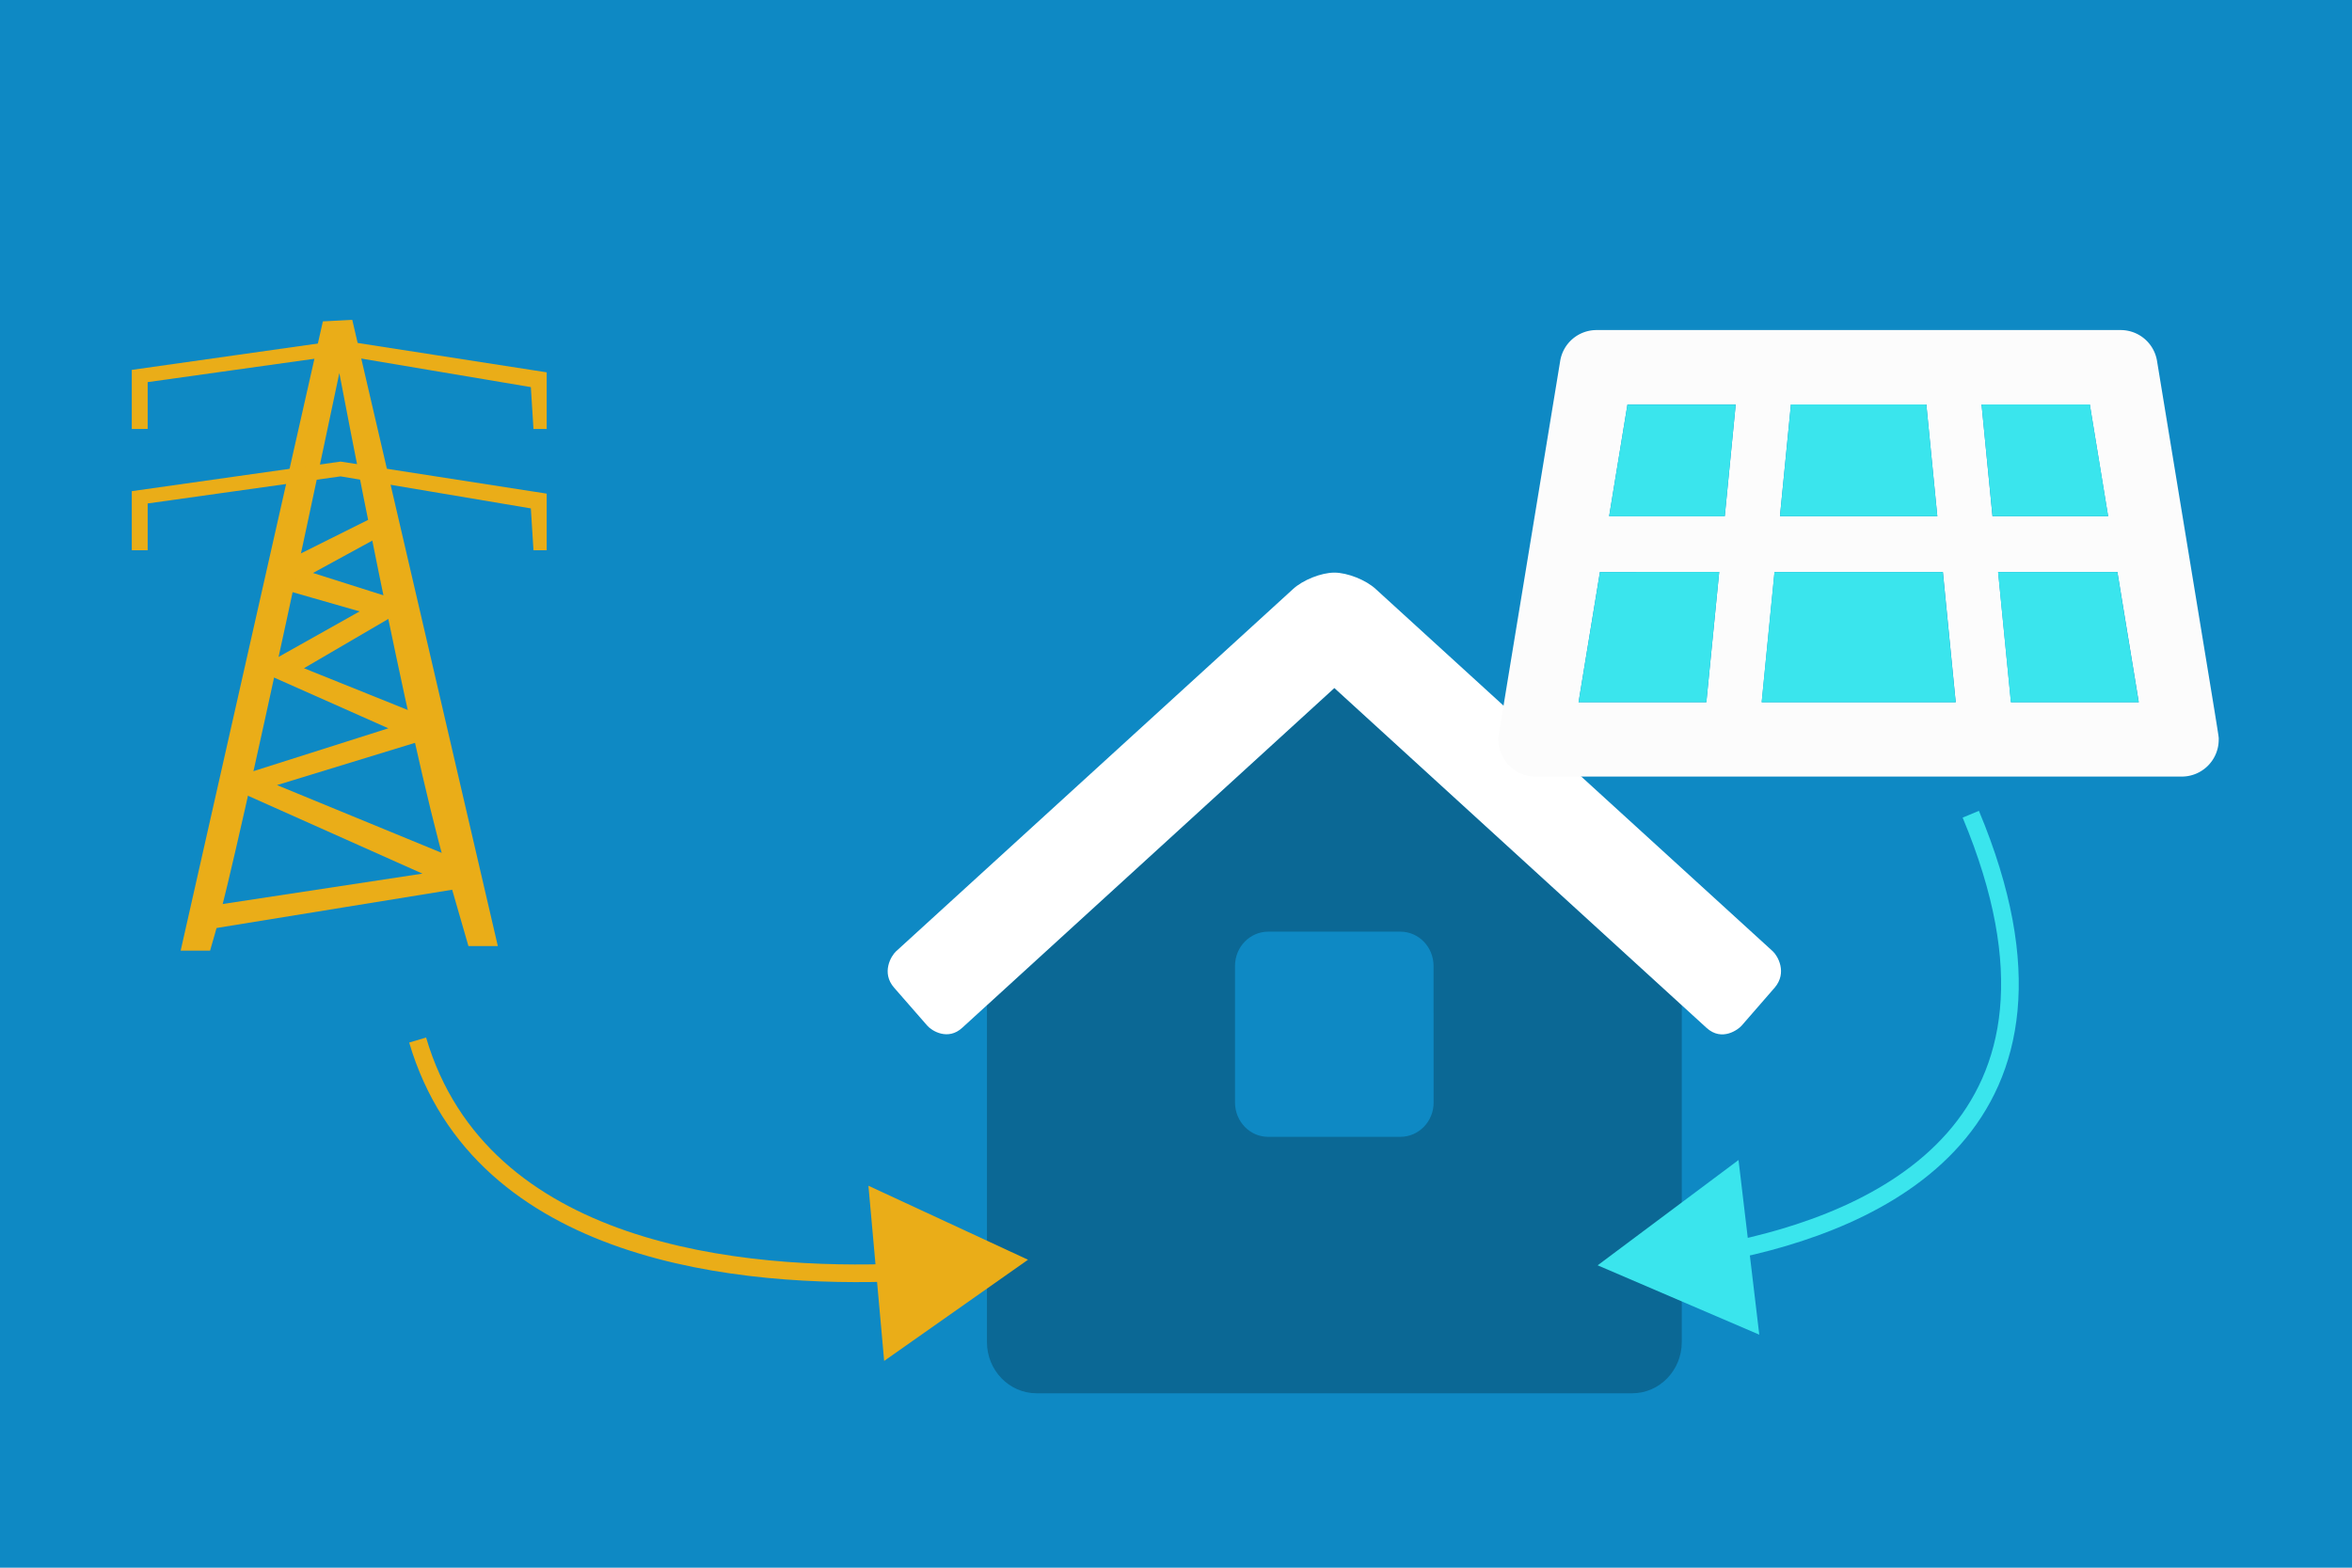 <svg id="a290cb1b-a52f-4283-8f56-c4d6201b22ea" data-name="Calque 1" xmlns="http://www.w3.org/2000/svg" width="1200" height="800" viewBox="0 0 1200 800"><rect width="1200" height="800" style="fill:#0e89c4"/><path id="ef16ddae-98ed-4ef9-a1f6-a8d4569e94df" data-name="Forme 675" d="M102.85,474.8l136.51-22.17-2.75-12.78-95.28-39.21,77.88-23.86-2.75-11.09L155.08,341,201.8,313.7,200,305.18l-40.31-12.79,31.15-17-2.75-10.23L152.33,283l-4.58,18.75L183.48,312l-48.56,27.28,1.83,5.11,61.39,27.27L123,395.53l.91,9.38,91.62,40.91-111.77,17Z" style="fill:#eaad18;fill-rule:evenodd"/><path id="ba5dfd1b-d0e6-4de3-adfa-1f8dff9c5c5e" data-name="Forme 674" d="M92.17,485.12,164.73,164l15-.78L254,482.8H239l-8-27.71c-1.07-3.72-2.23-7.74-3.47-12-18.88-65.26-54.4-252.73-54.4-252.73S122.25,432.5,109.88,475.72l-2.7,9.4Z" style="fill:#eaad18;fill-rule:evenodd"/><path id="b43bbe37-88ed-4767-b110-1df12f1df144" data-name="Forme 676" d="M67.24,280.81V250.64l106.52-15.09L278.93,251.9v28.91h-6.75l-1.34-21.37-97.08-16.35L75.34,256.92v23.89Z" style="fill:#eaad18;fill-rule:evenodd"/><path id="ab200b72-f7b1-45be-8cea-5e646ba9921e" data-name="Forme 676 copie" d="M67.24,218.92V188.75l106.52-15.09L278.93,190v28.92h-6.75l-1.34-21.37L173.76,181.2,75.34,195v23.89Z" style="fill:#eaad18;fill-rule:evenodd"/><path d="M680.8,351.1,503.54,512.93v171.9c0,14.45,11.34,26.17,25.32,26.17H832.73c14,0,25.32-11.72,25.32-26.17V512.93Zm50.64,211.57c0,9.64-7.59,17.44-16.91,17.46H647c-9.32,0-16.86-7.83-16.89-17.46v-69.8c0-9.63,7.58-17.41,16.89-17.44h67.49c9.32,0,16.88,7.8,16.91,17.44Z" style="opacity:0.24;isolation:isolate"/><path d="M905.45,504l-16.94,19.48c-1.43,1.63-9.86,8.36-17.88,1L680.8,351.1,491,524.42c-7.36,6.85-15.68,1.56-17.88-1L456.16,504c-6.63-7.6-1.51-16.2.95-18.48L659.68,300.63c5-4.65,14.45-8.42,21.12-8.42S697,296,701.94,300.63L904.49,485.46C907,487.75,912,496.32,905.45,504Z" style="fill:#fff"/><path d="M1100.54,184.29a18.79,18.79,0,0,0-18.45-15.86H814.49A18.78,18.78,0,0,0,796,184.29c-33.36,203.2-31.46,190.69-31.46,193a18.88,18.88,0,0,0,18.72,19h330A18.85,18.85,0,0,0,1132,377.43C1132,375,1133.9,387.49,1100.54,184.29ZM913.75,206.41h69.08l5.6,57H908.14ZM870.59,358.32h-65.2l10.91-66.46h60.85ZM880,263.37H821l9.35-57h55.22Zm18.84,94.95,6.55-66.46h85.88l6.55,66.46ZM1011,206.41h55.22l9.35,57h-59Zm15,151.91-6.54-66.46h60.85l10.91,66.46Z" style="fill:#fcfcfc;isolation:isolate"/><path d="M982.83,206.41H913.75l-5.61,57h80.29Zm92.76,57-9.35-57H1011l5.59,57Zm-84.35,28.49H905.33l-6.54,66.46h99Zm-174.93,0L805.4,358.32h65.19l6.55-66.46Zm69.24-85.45H830.33l-9.35,57h59Zm194.72,85.45h-60.85l6.54,66.46h65.22Z" style="fill:#3ae5ed"/><path d="M879.35,638.93C957.72,623.77,1072,574.64,1005.5,415.5" style="fill:none;stroke:#3ae5ed;stroke-miterlimit:10;stroke-width:9px"/><polygon points="897.59 681.09 815.13 645.7 887 591.97 897.59 681.09" style="fill:#3ae5ed"/><path d="M460.23,649.3c-81.33,3.36-214.76-8.75-247.15-118.56" style="fill:none;stroke:#eaad18;stroke-miterlimit:10;stroke-width:9px"/><polygon points="443.08 605.1 524.49 642.85 451.1 694.49 443.08 605.1" style="fill:#eaad18"/></svg>